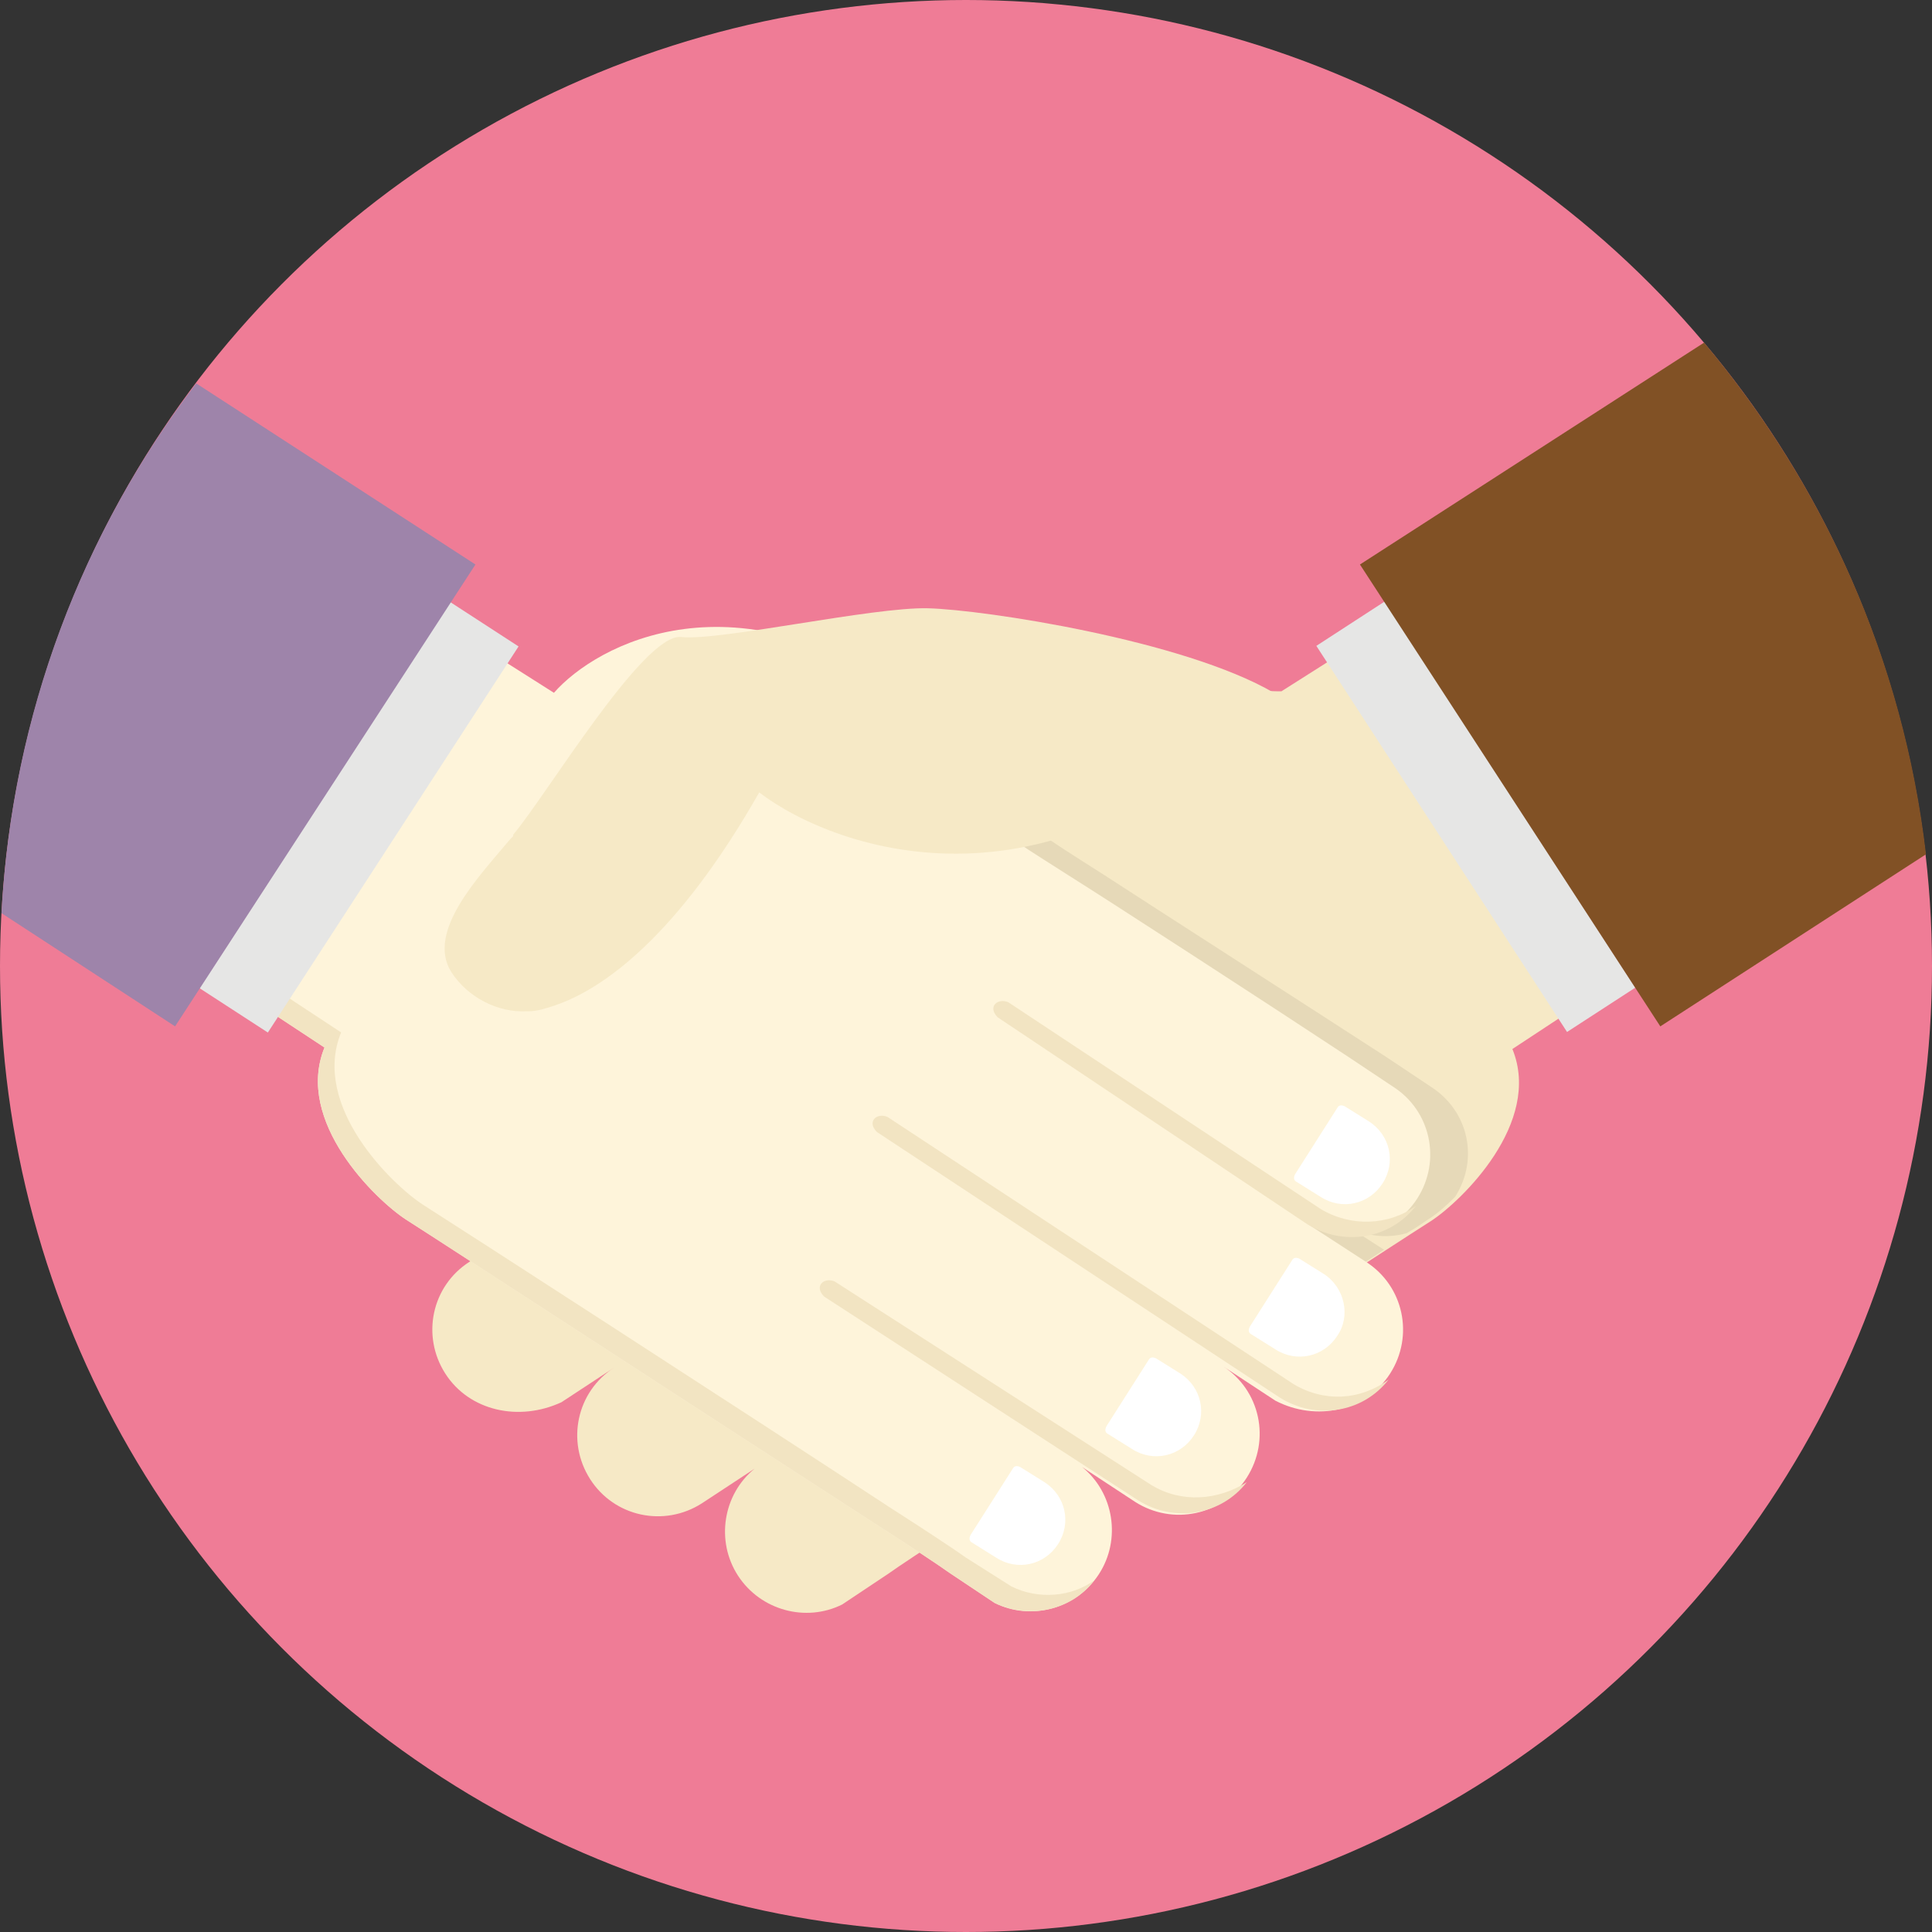 <svg xmlns="http://www.w3.org/2000/svg" width="128" height="128" viewBox="0 0 128 128"><rect x="0" y="0" width="128" height="128" fill="#333333" stroke="none"/><circle fill="#EF7C96" cx="64" cy="64" r="64"/><path fill="#F6E9C6" d="M29.5 91c-1.6-2.5-.9-5.8 1.6-7.4l4-2.6c-2.5 1.6-5.8.9-7.4-1.6-1.6-2.5-.9-5.8 1.6-7.4l3-2c5.4-3.5 16.2-10.6 18.5-12.1 4.5-2.9 10.8-6.4 9.8-11.4 12.2-9 16.4-.6 24.3-.7l4.1-2.6 15.3 23.6-4.1 2.7c2 4.9-3.4 10.1-5.4 11.4-1.9 1.2-21.4 13.9-31 20.1-2.5 1.6-4.3 2.8-5 3.3l-3 2c-2.4 1.2-5.4.4-6.9-1.9s-1-5.4 1.1-7.1l-3.5 2.3c-2.5 1.6-5.8.9-7.4-1.6-1.6-2.5-.9-5.8 1.6-7.4l-3.5 2.3c-2.8 1.3-6.1.6-7.7-1.9z"/><path fill="#E6D9B8" d="M94.8 72l-3-2c-5.4-3.5-16.3-10.5-18.6-12-4.5-2.9-10.8-6.4-9.8-11.4-.5-.4-1-.7-1.5-1-.5.3-1 .6-1.5 1 1 5-5.3 8.5-9.8 11.4-2.3 1.5-13.2 8.6-18.5 12.1l-3 2c-2.5 1.6-3.2 4.9-1.6 7.3.7.7 1.3 1.2 1.8 1.5.2.1.7.5 1.4.9 1.4.4 3 .2 4.3-.7l-2.7 1.7c6.3 4.1 20.3 13.2 28 18.2.6.4 1.2.7 1.7 1.1.5-.3 1.1-.7 1.7-1.1 7.7-5 21.7-14.1 28-18.2l-2.8-1.8c1.3.9 2.9 1.1 4.3.7.7-.4 1.1-.7 1.4-.9.5-.3 1.1-.8 1.8-1.5 1.6-2.5.9-5.7-1.6-7.3z"/><path fill="#E6E6E5" d="M108.35 65.43l-4.529 2.941-16.61-25.58 4.529-2.941z"/><path fill="#815125" d="M90.1 37.4l19.9 30.6 17.6-11.4c-1.5-12.9-6.8-24.5-14.7-33.9l-22.8 14.7z"/><path fill="#FEF4DA" d="M92.1 91c1.6-2.5.9-5.8-1.6-7.4l-4-2.6c2.5 1.6 5.8.9 7.4-1.6 1.6-2.5.9-5.8-1.6-7.4l-3-2c-5.3-3.5-16.1-10.5-18.5-12-4.5-2.9-10.8-6.4-9.8-11.4-12.2-9-21.5-3.9-24.3-.7l-4.1-2.6-15.2 23.4 4.1 2.7c-2 4.9 3.4 10.1 5.4 11.4 1.9 1.2 21.4 13.9 31 20.1 2.5 1.6 4.3 2.8 5 3.3l3 2c2.4 1.2 5.4.4 6.9-1.9s1-5.4-1.1-7.1l3.5 2.3c2.5 1.6 5.8.9 7.4-1.6 1.6-2.5.9-5.8-1.6-7.4l3.5 2.3c2.7 1.4 6 .7 7.6-1.8z"/><g fill="#F2E4C2"><path d="M67 105.1l-3-1.9c-.7-.5-2.5-1.7-5-3.3-9.6-6.3-29.1-18.9-31-20.1-2-1.3-7.4-6.5-5.4-11.4l-4.1-2.7 14.5-22.4-.2-.2-15.4 23.6 4.1 2.7c-2 4.9 3.4 10.1 5.4 11.4 1.9 1.2 21.4 13.9 31 20.1 2.5 1.6 4.3 2.8 5 3.3l3 2c2.3 1.1 5.1.5 6.6-1.5-1.5 1.1-3.7 1.3-5.5.4zM76.3 98.4l-21-13.5c-.7-.3-1.4.3-.7 1l20.8 13.5c2.4 1.5 5.5 1 7.2-1.2-1.9 1.2-4.3 1.4-6.3.2zM85.7 91.7l-26.9-17.7c-.7-.3-1.4.3-.7 1l26.7 17.6c2.4 1.5 5.5 1 7.2-1.2-1.9 1.4-4.3 1.5-6.3.3zM87.5 80.1l-20.7-13.7c-.7-.3-1.4.3-.7 1l20.5 13.7c2.4 1.5 5.5 1 7.2-1.2-1.8 1.3-4.3 1.4-6.3.2z"/></g><path fill="#E6E6E5" d="M29.827 39.887l4.529 2.941-16.61 25.58-4.529-2.941z"/><path fill="#9E84AA" d="M.1 60.5l11.5 7.5 19.9-30.6-18.5-12c-7.5 9.8-12.2 21.9-12.9 35.1z"/><path fill="#F6E9C6" d="M61.5 40.3c-3.7-.1-13.9 2.2-16.4 1.9-2.5-.2-8.9 10.5-11.1 13.1v.1l-.2.2c-2 2.4-5.6 6.1-3.9 8.8 1.1 1.7 3.1 2.7 5 2.6h.1c.6 0 1.2-.2 1.8-.4 3.2-1.1 8.1-4.6 13.5-14.1 5.1 3.9 20 9.1 34.1-6.6-6-3.5-19.2-5.5-22.9-5.6z"/><path fill="#fff" d="M69.2 98.2l-1.6-1c-.2-.1-.4-.1-.5.1l-2.8 4.4c-.1.2-.1.4.1.5l1.6 1c1.4.9 3.2.5 4.1-.9.9-1.4.5-3.2-.9-4.1zM78.2 91l-1.6-1c-.2-.1-.4-.1-.5.1l-2.8 4.4c-.1.2-.1.4.1.5l1.6 1c1.4.9 3.2.5 4.1-.9.9-1.4.5-3.2-.9-4.1zM87.7 84.4l-1.6-1c-.2-.1-.4-.1-.5.1l-2.8 4.4c-.1.2-.1.4.1.5l1.6 1c1.4.9 3.2.5 4.1-.9.9-1.3.5-3.2-.9-4.1zM90.7 74.3l-1.6-1c-.2-.1-.4-.1-.5.1l-2.8 4.4c-.1.2-.1.4.1.5l1.6 1c1.4.9 3.2.5 4.1-.9.9-1.4.5-3.2-.9-4.1z"/></svg>